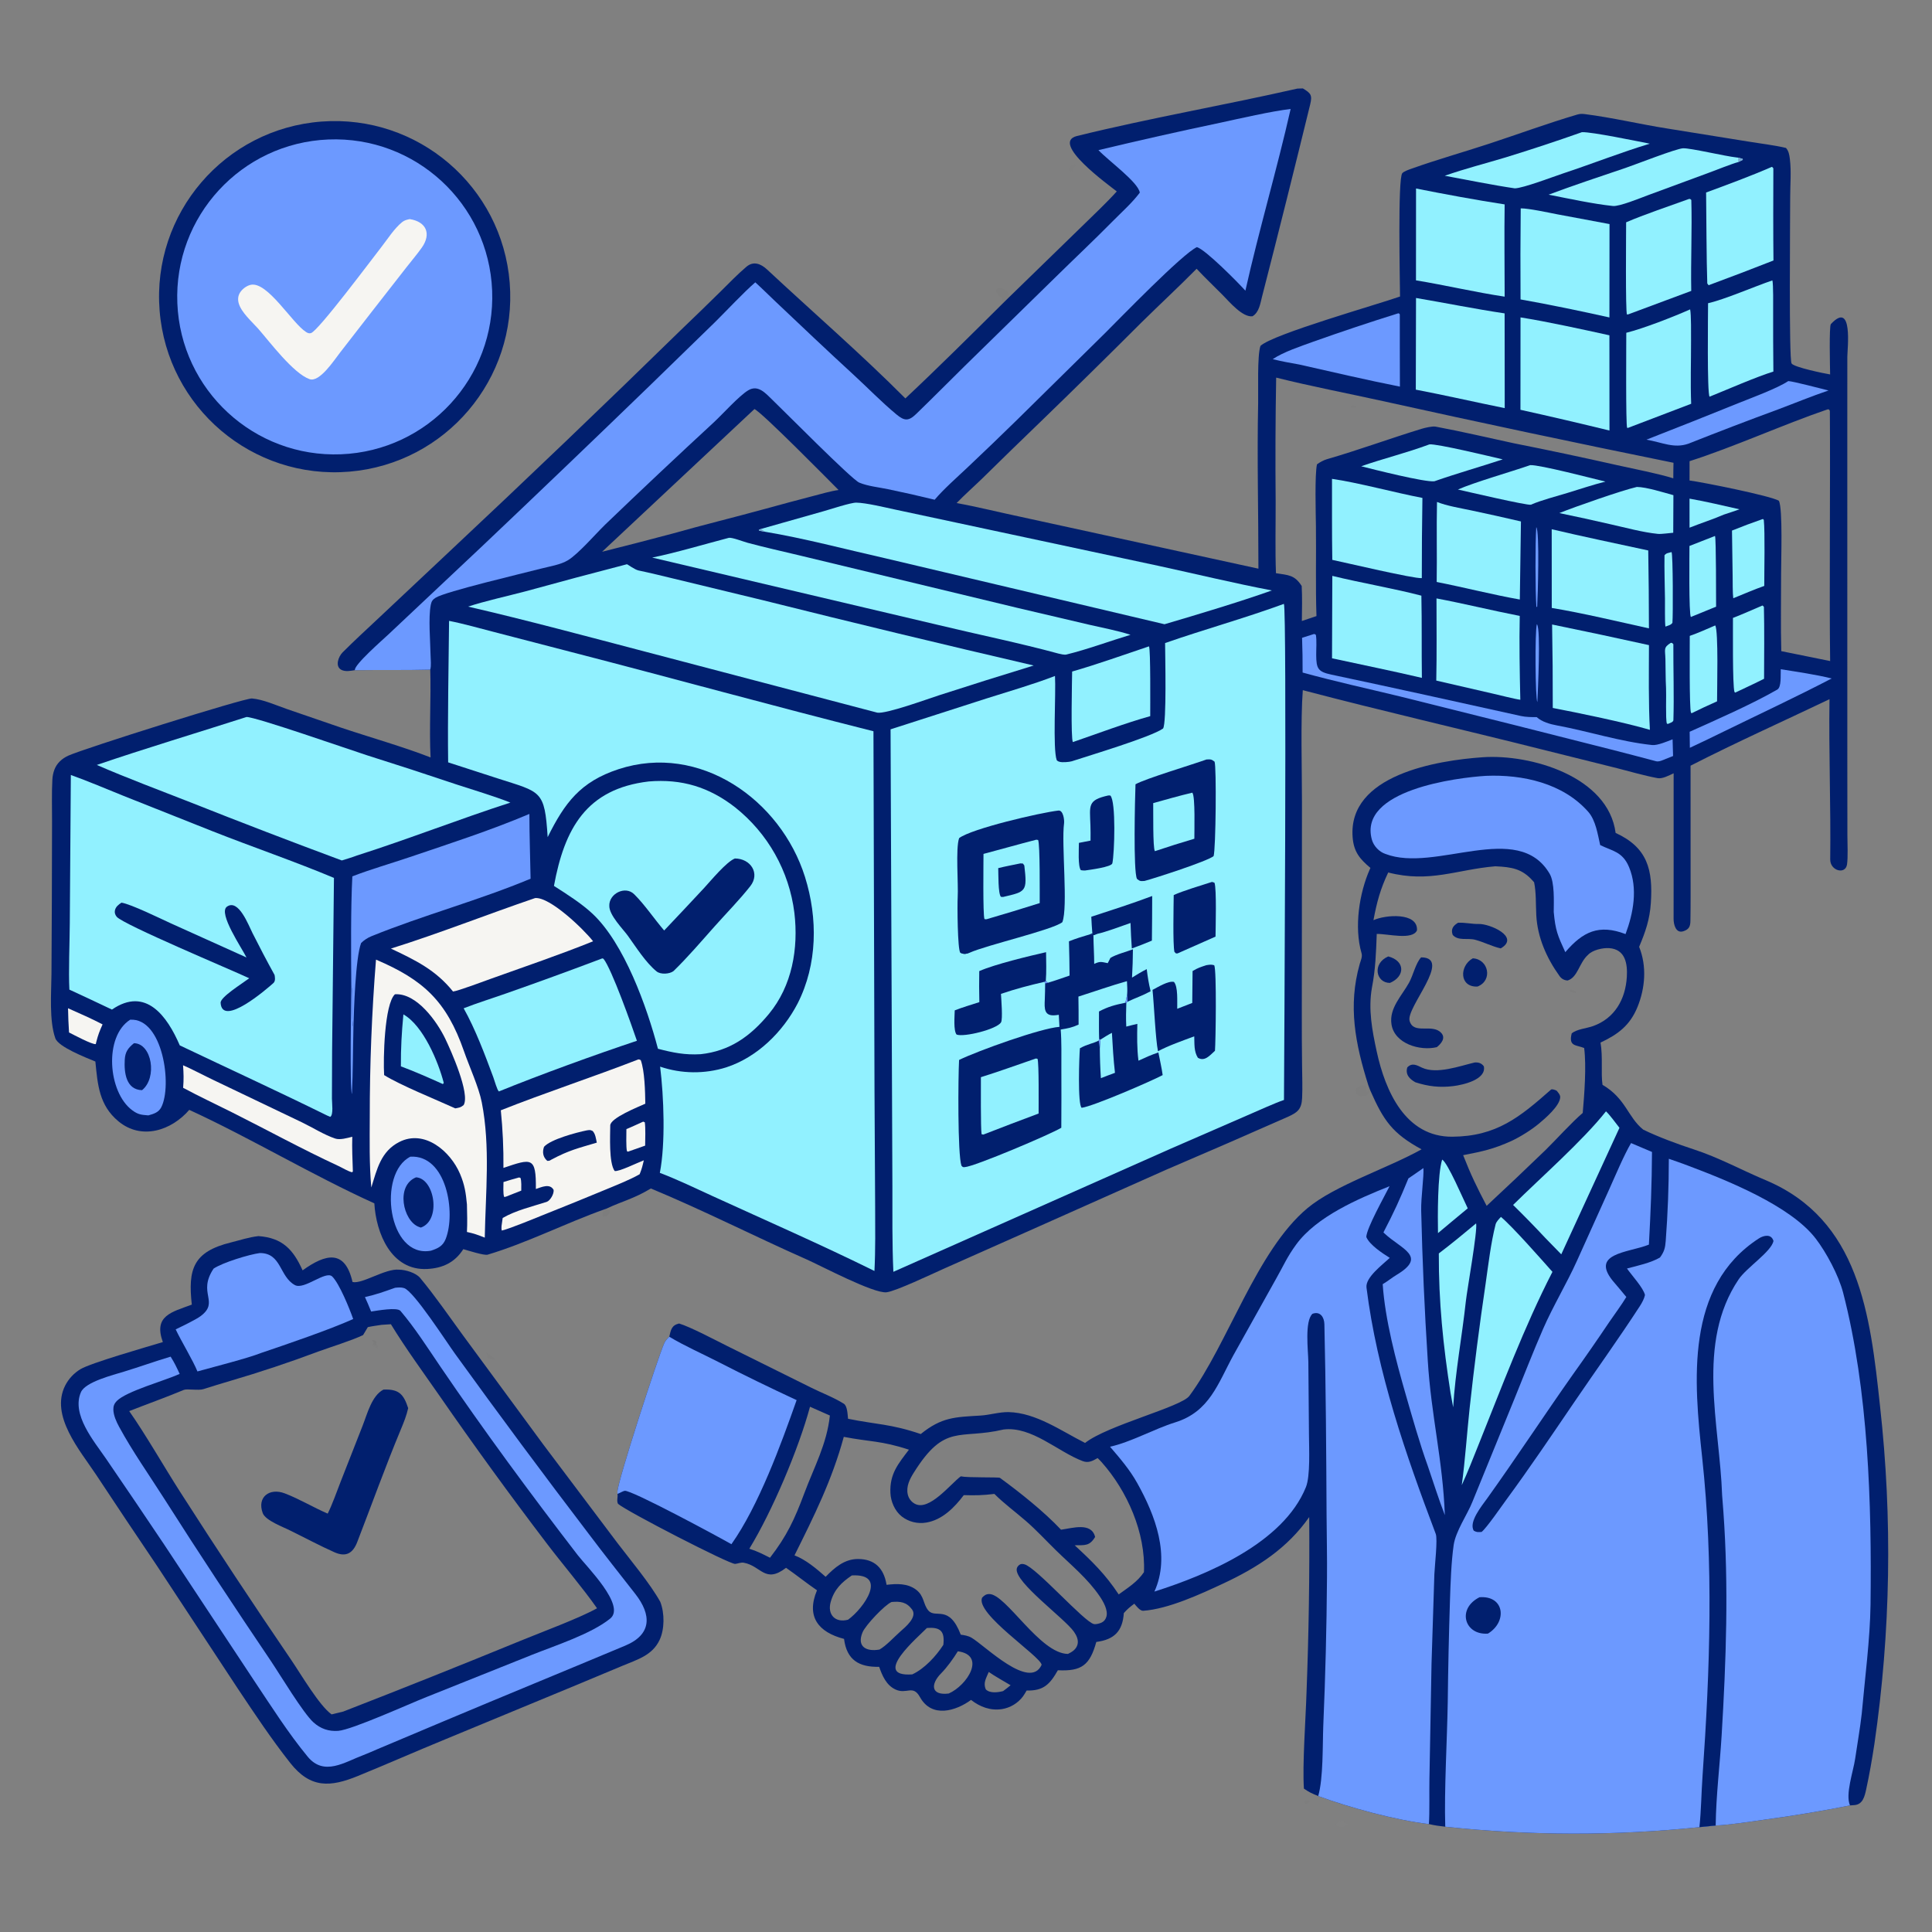 <?xml version="1.0" encoding="utf-8"?> <svg xmlns="http://www.w3.org/2000/svg" xmlns:xlink="http://www.w3.org/1999/xlink" width="1024" height="1024" viewBox="0 0 1024 1024"><rect x="0" y="0" width="1024" height="1024" fill="#808080" stroke="none"/><path fill="#011F6E" d="M687.605 46.959L690.549 46.863C694.803 49.432 695.639 50.386 694.4 55.455C686.103 89.376 677.654 123.275 668.944 157.093C667.967 160.889 667.379 165.566 663.825 167.642C658.526 168.253 651.659 160.051 648.067 156.399C643.551 151.807 638.581 147.146 634.233 142.451C624.479 152.314 614.839 161.229 605.035 170.884C587.298 188.617 569.417 206.205 551.395 223.648C541.095 233.558 530.851 243.526 520.663 253.551C516.508 257.596 510.863 262.614 507.027 266.638C517.426 268.478 530.534 271.748 541.262 273.991L666.99 301.409C667.009 272.189 666.223 242.848 666.845 213.613C666.986 207.001 666.295 188.431 668.073 183.326C674.665 177.094 730.071 161.399 742.045 157.16C742.011 149.537 740.779 94.562 743.246 91.788C744.165 90.755 746.878 89.858 748.229 89.375C761.636 84.586 775.537 80.685 789.079 76.235C804.705 71.099 820.282 65.352 836.05 60.7C837.425 60.294 838.637 60.307 840.037 60.485C854.705 62.343 869.317 65.868 883.945 68.16L926.483 75.003C932.912 76.072 940.403 76.93 946.597 78.406C948.079 80.034 948.394 82.136 948.661 84.256C949.484 90.78 948.829 98.051 948.833 104.641C948.839 116.026 948.106 190.089 949.561 192.621C950.725 194.646 966.944 197.964 970.002 198.455C969.949 194.811 969.415 172.835 970.402 171.774C982.304 158.98 979.127 184.885 979.12 189.192L979.105 229.422L979.119 405.973L979.157 442.801C979.169 447.018 979.526 454.217 978.967 458.131C978.161 463.76 969.976 461.565 970.052 455.478C970.404 427.484 969.259 398.505 969.672 370.59C944.99 382.355 920.514 393.329 896.031 405.828L896.047 460.865C896.042 469.921 896.109 478.979 895.959 488.04C895.91 490.999 895.242 492.588 892.231 493.571C888.268 494.867 887.037 490.103 887.039 487.025C887.047 478.061 887.062 469.044 887.059 460.054L887.063 409.857C884.648 410.982 881.108 412.907 878.561 412.434C871.598 411.143 864.121 408.965 857.256 407.199L817.471 397.275C775.587 386.726 732.056 376.741 690.51 365.805C689.297 381.568 690.078 408.754 690.068 425.281L689.99 535.678C689.957 545.447 690.002 555.216 690.125 564.984C690.184 570.648 690.406 576.332 690.145 581.989C689.87 587.947 687.697 589.632 682.575 591.951C661.109 601.438 639.585 610.795 618.005 620.021L543.353 653.284L499.332 672.852C493.896 675.28 474.874 684.313 469.942 684.929C463.164 685.775 435.12 670.875 427.568 667.535C399.874 655.286 372.777 641.46 344.975 629.921C335.656 635.508 330.314 636.428 321.347 640.636L320.549 640.902C299.845 648.251 279.472 658.72 258.461 665.002C256.616 665.554 247.915 662.736 245.565 662.078C241.078 669.131 234.664 672.14 226.512 672.583C207.305 673.627 199.305 653.505 198.41 637.799C165.509 622.906 132.543 603.052 100.317 588.251C90.883 599.191 75.037 604.461 62.805 594.345C52.495 585.819 51.777 574.881 50.547 562.63C45.644 560.59 30.959 554.935 29.32 550.304C26.012 540.955 27.189 526.363 27.28 516.386L27.477 477.783L27.587 435.537C27.609 428.114 27.352 420.552 27.755 413.143C27.85 411.404 28.206 409.618 28.818 407.987C30.147 404.443 32.882 402.024 36.28 400.479C44.563 396.713 129.67 369.888 133.539 370.202C139.427 370.679 146.458 373.872 152.082 375.806L180.531 385.582C195.331 390.572 214.138 395.921 228.216 401.46C227.447 386.615 228.51 369.988 228.046 354.928C215.06 355.27 201.243 355.028 188.095 355.205C185.889 355.554 183.064 356.129 180.95 355.036C177.41 353.205 179.377 347.977 181.6 345.758C187.61 339.759 193.958 333.895 200.19 328.07L238.133 292.396C279.444 253.679 320.349 214.531 360.841 174.957C367.965 168.147 375.038 161.283 382.057 154.364C386.467 150.01 390.818 145.468 395.535 141.461C399.299 138.195 403.258 139.755 406.591 142.864C430.833 165.485 456.524 187.701 479.857 211.167C496.687 195.399 514.821 177.373 531.253 161.054L534.693 157.67L573.327 120.091C579.225 114.295 586.525 107.458 591.916 101.46C587.926 98.264 556.367 75.645 570.81 72.085C609.318 62.595 649.012 55.745 687.605 46.959ZM689.93 310.594C690.255 316.7 690.078 323.013 690.011 329.141L697.755 326.537C697.223 310.917 697.667 294.346 697.467 278.639C697.385 272.249 696.795 251.473 698.031 246.114C699.389 245.085 701.547 243.896 703.193 243.42C720.108 238.531 736.629 232.435 753.456 227.281C755.233 226.737 759.197 225.805 760.924 226.128C774.737 228.705 788.632 231.979 802.358 234.94C820.655 238.566 838.904 242.433 857.1 246.54C864.492 248.184 880.009 251.268 886.884 253.533C886.913 250.858 886.89 247.937 886.987 245.285C835.533 234.828 784.171 223.927 732.906 212.581C714.632 208.547 694.36 204.648 676.394 200.14C676.008 222.002 675.917 243.868 676.121 265.732C676.157 277.87 675.824 291.827 676.287 303.803C682.903 304.871 686.146 304.652 689.93 310.594ZM399.861 216.815L319.123 292.45C331.565 289.332 343.984 286.125 356.38 282.829C372.669 278.203 389.521 274.127 405.98 269.59C414.11 267.344 422.258 265.159 430.421 263.035C434.311 262.014 440.667 260.193 444.464 259.719C439.367 254.611 403.754 218.431 399.861 216.815ZM968.541 217.004C944.89 225.125 918.641 237.049 895.502 244.433L895.489 254.672C902.167 255.513 938.754 262.839 942.822 265.415C944.99 269.307 943.979 297.595 944.016 304.25C944.036 317.486 943.751 331.994 944.115 345.12L970.015 350.371C969.51 315.02 970.166 255.516 969.862 217.734C969.691 217.48 969.52 217.227 969.349 216.974L968.541 217.004Z"></path><path fill="#6C99FF" d="M582.198 79.572C603.619 74.439 625.111 69.605 646.667 65.073C656.494 62.948 674.376 58.831 684.064 57.776C676.777 89.965 667.297 121.835 660.083 154.073C656.224 149.765 638.979 132.299 634.391 130.974C626.74 134.468 593.865 168.426 585.689 176.566L538.973 222.605C530.335 231.06 521.62 239.437 512.83 247.733C507.588 252.677 499.881 259.491 495.394 264.867C487.187 262.855 478.943 260.993 470.667 259.283C465.794 258.26 460.018 257.713 455.432 255.802C451.412 254.127 415.339 217.63 409.349 211.895C405.76 208.459 401.838 203.706 396.56 206.886C391.698 209.817 383.057 219.451 378.478 223.717C359.032 241.664 339.763 259.802 320.675 278.129C315.606 283.078 306.6 293.515 301.067 296.919C297.117 299.349 291.158 300.227 286.659 301.4C277.031 303.911 236.196 313.499 230.93 316.788C229.338 317.783 228.698 318.676 228.336 320.508C226.959 327.497 228.088 339.794 228.217 347.462C228.256 349.803 228.658 352.673 228.046 354.928C215.06 355.27 201.243 355.028 188.095 355.205C187.51 352.45 203.018 338.963 205.781 336.339L255.463 289.578C285.226 261.359 314.844 232.987 344.316 204.465L379.107 170.605C385.221 164.548 394.235 154.899 400.322 149.641C403.99 152.978 407.415 156.395 411.007 159.802C424.728 172.814 438.46 185.833 452.39 198.619C460.018 205.62 467.224 213.108 475.197 219.707C479.302 223.096 481.547 223.317 485.506 219.492C494.231 211.064 502.768 202.43 511.412 193.911L559.428 146.928C569.498 137.025 579.83 127.318 589.749 117.264C594.537 112.412 600.087 107.508 604.123 102.093C603.183 96.487 587.699 85.369 582.198 79.572Z"></path><path fill="#91F1FF" d="M680.499 320.068C682.131 323.616 680.642 562.701 680.533 583C675.321 584.786 666.397 588.888 661.16 591.129L620.575 608.785L473.504 674.086C472.819 659.157 473.004 643.35 472.985 628.375L472.021 386.563L522.816 370.221C534.81 366.403 547.487 362.782 559.162 358.278C559.735 367.517 557.898 396.888 560.095 402.922C560.781 403.54 560.788 403.548 561.708 403.803C563.086 404.184 566.86 403.888 568.058 403.495C577.584 400.373 610.087 390.638 616.443 386.136C618.419 383.353 617.547 347.021 617.521 340.831C638.321 333.577 659.299 327.813 680.499 320.068Z"></path><path fill="#011F6E" d="M577.946 495.13L579.536 495.669C579.569 500.777 579.951 505.904 579.951 510.887C583.185 509.379 583.717 509.834 587.122 510.49C587.27 510.213 588.59 507.691 588.531 507.728C591.598 505.811 597.132 504.449 600.475 503.151C600.441 508.156 600.28 513.16 599.991 518.157C602.618 516.548 605.023 515.031 607.787 513.659C608.365 518.16 608.796 521.005 609.85 525.393C605.135 527.904 602.041 528.823 597.62 530.928L596.977 531.579L596.358 531.489C596.873 530.401 597.19 528.088 597.43 526.785C597.596 524.575 597.412 522.26 597.307 520.035C589.641 522.137 579.391 525.741 571.584 528.204C571.667 533.152 571.698 538.101 571.679 543.05C568.001 544.727 566.081 545.015 562.196 545.679C562.712 551.904 562.534 559.739 562.547 566.143C562.595 576.671 562.584 587.2 562.515 597.728C557.291 600.989 516.463 618.347 511.308 618.602C510.142 618.66 510.353 618.566 509.594 617.854C507.503 611.956 507.84 570.467 508.335 561.797C518.389 556.885 551.941 544.869 561.534 544.259L561.191 537.869C560.727 537.935 560.262 537.998 559.796 538.056C553.369 538.865 553.514 534.766 553.769 529.671C553.902 527.006 553.906 523.967 553.949 521.282L553.61 520.377L554.298 519.92L555.419 520.88C559.182 519.79 563.163 518.346 566.894 517.072C566.852 511.019 566.741 504.967 566.562 498.916C570.366 497.385 574.035 496.319 577.946 495.13Z"></path><path fill="#6C99FF" d="M596.358 531.489C596.873 530.401 597.19 528.088 597.43 526.785L597.62 530.928L596.977 531.579L596.358 531.489Z"></path><path fill="#6C99FF" d="M553.61 520.377L554.298 519.92L555.419 520.88L553.949 521.282L553.61 520.377Z"></path><path fill="#91F1FF" d="M549.032 561.027L549.903 561.183C550.733 563.319 550.465 586.119 550.485 590.196C540.691 593.841 530.925 597.561 521.189 601.357L520.252 601.145C519.736 597.732 519.917 575.622 519.894 570.93C529.573 567.912 539.406 564.329 549.032 561.027Z"></path><path fill="#011F6E" d="M508.981 504.988C507.506 503.252 507.352 479.58 507.595 475.565C508.016 468.616 506.411 449.502 508.367 444.214C514.912 439.211 551.414 430.7 560.972 429.615C563.6 429.317 564.193 434.748 563.973 436.383C562.506 447.31 566.178 480.951 563.059 488.783C557.862 492.87 522.858 500.932 514.056 504.911C511.634 505.705 511.115 505.861 508.981 504.988Z"></path><path fill="#011F6E" d="M508.981 504.988C510.721 503.213 511.898 504.08 514.056 504.911C511.634 505.705 511.115 505.861 508.981 504.988Z"></path><path fill="#91F1FF" d="M549.237 445.063L550.223 445.202C551.295 447.589 551.035 474.235 551.066 478.656C541.781 481.599 532.462 484.431 523.111 487.152C522.569 487.299 522.397 487.201 521.788 487.141C520.888 484.734 521.282 456.902 521.272 452.589C530.623 450.123 539.826 447.487 549.237 445.063Z"></path><path fill="#011F6E" d="M540.852 457.611L542.177 457.703L542.909 458.715C544.539 472.654 543.822 472.55 531.649 475.412L530.535 475.348C528.955 473.742 529.206 462.977 529.088 460.121C532.792 459.199 537.077 458.404 540.852 457.611Z"></path><path fill="#011F6E" d="M639.457 402.548C641.732 402.394 642.184 402.479 643.74 403.688C644.809 406.032 644.412 450.357 643.233 453.77C639.761 456.525 612.46 465.362 606.622 466.922C604.288 467.103 604.125 467.004 602.63 465.834C600.579 462.094 601.591 422.257 601.837 415.682C607.165 412.675 631.736 405.334 639.457 402.548Z"></path><path fill="#91F1FF" d="M631.917 420.136C631.944 420.153 631.979 420.162 631.999 420.188C633.578 422.28 632.996 440.636 633.037 444.54C626.023 446.612 619.047 448.813 612.114 451.142C610.961 449.378 611.312 429.663 611.223 425.667C618.101 423.754 624.972 421.779 631.917 420.136Z"></path><path fill="#011F6E" d="M596.358 531.489L596.977 531.579C596.831 536.038 596.736 539.672 596.945 544.112C598.809 543.653 600.967 543.06 602.818 542.677C602.664 549.073 602.592 555.848 603.409 562.188C607.198 560.45 610.033 559.124 613.968 557.831C614.655 561.358 615.794 566.375 616.237 569.825C610.309 572.991 579.358 586.4 573.323 587.151C571.092 585.668 571.996 559.586 572.376 555.594C576.564 553.29 579.131 553.176 582.339 551.552L582.556 550.622C582.408 545.94 582.499 540.824 582.488 536.107C587.373 533.522 590.974 532.61 596.358 531.489Z"></path><path fill="#91F1FF" d="M583.22 551.038C585.094 549.882 587.402 548.364 589.343 547.431C589.762 554.601 590.121 561.484 590.96 568.619C588.549 569.528 585.859 570.483 583.496 571.452C583.145 566.184 582.957 560.906 582.933 555.627L583.22 551.038Z"></path><path fill="#6C99FF" d="M582.556 550.622L583.22 551.038L582.933 555.627L582.339 551.552L582.556 550.622Z"></path><path fill="#011F6E" d="M639.357 511.569C641.147 511.32 641.803 511.097 643.564 511.589C644.917 514.117 644.34 552.187 643.958 556.939C641.231 559.39 638.531 562.813 634.885 560.631C632.754 557.172 633.137 553.461 632.974 549.281C626.958 551.536 619.281 554.193 613.753 557.187C612.451 550.735 611.666 532.472 610.86 524.658C613.814 523.136 619.258 519.74 622.213 520.428C624.47 522.997 623.867 530.761 623.962 534.675L631.917 531.586L632.09 514.671C634.998 512.952 636.167 512.63 639.357 511.569Z"></path><path fill="#011F6E" d="M519.026 514.704C527.348 511.048 545.498 506.709 554.437 504.67C554.485 509.504 554.685 515.17 554.298 519.92L553.61 520.377C545.489 522.259 538.411 524.091 530.529 526.774C530.689 529.537 531.557 540.239 530.57 541.867C528.353 545.52 511.001 549.828 507.014 548.345C505.289 546.279 505.958 538.65 506.029 535.519C509.896 533.977 515.034 532.461 519.073 531.149C518.939 525.668 518.923 520.185 519.026 514.704Z"></path><path fill="#011F6E" d="M642.288 467.465C642.877 467.492 643.132 467.672 643.722 467.9C644.87 471.259 644.298 491.664 644.255 496.42L624.156 505.319L623.307 505.343L622.478 504.544C621.561 500.709 622.051 479.595 622.094 474.404C626.946 472.167 636.844 469.229 642.288 467.465Z"></path><path fill="#011F6E" d="M587.453 421.604L588.498 421.637C591.579 424.704 590.708 452.306 589.573 457.568C589.146 459.546 577.55 461.021 575.117 461.377C574.121 461.416 573.863 461.338 572.867 461.211C571.238 459.074 571.851 449.919 571.843 446.74L578.005 445.54C578.046 442.899 578.039 440.112 577.951 437.48C577.592 426.737 576.341 424.083 587.453 421.604Z"></path><path fill="#011F6E" d="M578.407 485.897C589.439 482.296 599.821 478.981 610.681 474.901C610.635 482.738 610.672 490.725 610.529 498.547C607.023 500.038 603.475 501.426 599.888 502.708C599.57 498.209 599.34 493.704 599.198 489.195C594.933 490.689 585.821 494.105 581.636 494.946L579.536 495.669L577.946 495.13L578.97 494.788C578.775 491.946 578.489 488.717 578.407 485.897Z"></path><path fill="#011F6E" d="M578.97 494.788L581.636 494.946L579.536 495.669L577.946 495.13L578.97 494.788Z"></path><path fill="#91F1FF" d="M238.013 329.07C245.539 330.537 254.597 333.1 262.114 335.043L302.78 345.593C356.057 359.339 409.745 374.201 462.951 387.579L463.505 577.8L463.843 638.98C463.865 650.29 464.054 662.422 463.475 673.643C435.616 659.871 406.157 646.978 377.77 633.993C368.659 629.808 359.043 625.179 349.729 621.643C352.778 605.984 351.863 581.351 349.88 565.347C361.209 569.184 373.465 569.32 384.876 565.735C401.294 560.405 414.902 546.991 422.776 531.822C433.282 511.129 433.542 486.76 426.656 464.772C413.775 423.8 370.806 393.584 327.803 407.696C307.59 414.329 299.282 425.556 290.272 443.699C288.666 418.651 286.878 420.028 263.73 412.555L237.527 404.062C237.218 379.517 237.782 353.678 238.013 329.07Z"></path><path fill="#91F1FF" d="M37.549 410.761C46.527 413.942 56.581 418.261 65.572 421.864L112.533 440.532C133.585 448.852 156.383 456.642 177.001 465.311L176.021 557.506L175.932 582.259C175.932 584.639 176.825 590.855 175.055 591.955L173.349 591.236C147.279 578.391 121.458 566.531 95.281 554.071C88.706 538.79 77.37 522.702 59.337 535.098C51.839 531.52 44.316 527.993 36.768 524.519C36.28 514.617 36.925 499.647 36.99 489.357L37.549 410.761Z"></path><path fill="#011F6E" d="M64.38 478.431C69.434 479.191 85.173 486.94 90.57 489.399L130.635 507.471C128.361 502.756 115.461 483.971 120.269 480.561C126.462 476.169 131.757 490.5 133.869 494.62C137.609 502.068 141.494 509.442 145.521 516.738C145.7 517.746 146.171 519.91 144.895 521.055C141.442 524.153 117.669 544.718 116.931 531.489C116.766 528.514 128.044 521.525 132.105 518.499C123.098 514.249 65.227 490.023 61.855 485.904C61.098 484.98 60.654 483.847 60.888 482.641C61.277 480.639 62.776 479.474 64.38 478.431Z"></path><path fill="#91F1FF" d="M343.828 414.192C361.29 412.735 375.773 417.14 389.559 427.851C406.983 441.652 418.288 461.745 421.038 483.802C423.27 502.728 419.847 522.513 407.522 537.422C397.713 549.287 386.794 557.075 371.356 558.749C363.039 559.244 356.686 557.937 348.726 555.865C342.855 533.559 330.856 500.027 314.017 484.27C308.215 478.84 300.373 473.872 293.605 469.554C299.181 439.256 310.697 418.114 343.828 414.192Z"></path><path fill="#011F6E" d="M389.506 455.011C397.883 455.048 402.987 462.952 397.664 469.698C391.892 477.013 385.035 483.965 378.802 490.961C371.7 498.933 364.602 507.28 356.962 514.704C354.876 516.309 350.131 516.593 348.025 514.884C342.228 510.18 337.103 501.954 332.746 495.923C330.275 492.509 322.898 485.115 322.946 480.187C322.655 473.722 331.346 469.235 336.114 473.952C341.83 479.606 346.693 486.987 352.023 493.178C359.105 485.719 366.149 478.224 373.155 470.694C376.843 466.698 384.945 456.837 389.506 455.011Z"></path><path fill="#91F1FF" d="M332.273 299.064C332.623 299.066 336.386 301.928 338.426 302.357C344.706 303.676 350.982 305.213 357.222 306.725L404.617 318.193C452.274 330.112 500.032 341.626 547.884 352.734C531.075 357.872 514.308 363.146 497.584 368.555C491.733 370.446 469.634 378.508 464.994 377.725L342.123 345.429C311.394 337.393 279.017 328.645 248.107 321.517C256.398 318.717 269.438 315.831 278.462 313.438C296.362 308.51 314.3 303.718 332.273 299.064Z"></path><path fill="#91F1FF" d="M130.647 380.027C135.129 379.812 185.499 397.421 194.188 400.208C210.204 405.26 226.17 410.465 242.086 415.824C251.024 418.756 261.892 421.958 270.514 425.388C243.544 434.095 216.868 444.603 189.17 453.443C186.631 454.411 183.783 455.238 181.174 456.061C154.233 446.061 127.406 435.758 100.697 425.156C84.716 418.885 66.952 412.261 51.311 405.437C76.678 396.768 104.959 388.269 130.647 380.027Z"></path><path fill="#91F1FF" d="M403.492 280.307L436.582 270.935C439.97 269.97 450.97 266.36 453.841 266.41C459.098 266.502 468.92 268.903 474.407 270.072L507.728 277.192L613.947 299.899C633.581 304.161 654.598 309.241 674.115 312.945C656.837 319.079 634.816 325.683 617.214 330.859L468.693 295.774C448.22 291.152 425.947 285.239 405.446 281.839L402.471 281.286L402.181 280.82L403.492 280.307Z"></path><path fill="#77AAD4" d="M405.446 281.839L402.471 281.286L402.181 280.82L403.492 280.307L405.446 281.839Z"></path><path fill="#F6F5F2" d="M199.285 508.62C224.465 519.349 236.729 530.705 245.937 557.224C248.729 565.263 253.766 576.188 255.349 584.256C259.958 607.738 257.362 632.273 256.939 655.971C253.136 654.473 251.437 653.835 247.485 652.967C247.757 648.112 247.583 643.238 247.486 638.375C246.918 632.269 246.267 627.904 243.808 622.132C238.72 610.188 225.03 598.409 211.602 605.287C201.834 610.29 199.812 619.727 196.802 629.392C195.687 616.88 195.945 604.664 195.982 592.109C195.959 564.247 197.061 536.394 199.285 508.62Z"></path><path fill="#011F6E" d="M209.324 526.985C220.844 526.236 231.6 541.416 235.978 550.498C238.957 556.679 249.311 579.805 245.725 585.732C244.031 587.079 243.529 587.02 241.317 587.461C231.198 582.846 212.263 575.23 203.595 569.821C203.075 561.464 203.692 532.25 209.324 526.985Z"></path><path fill="#91F1FF" d="M213.808 537.647C224.372 543.619 232.322 562.79 235.208 573.961L234.736 574.579C227.859 571.461 219.455 567.776 212.478 565.186C212.434 555.186 212.883 547.624 213.808 537.647Z"></path><path fill="#0F0B0E" fill-opacity="0.012" d="M716.516 214.982C717.759 214.897 717.262 214.87 718.507 215.427L718.748 216.372C717.545 215.773 717.18 215.846 715.837 215.88L716.516 214.982Z"></path><path fill="#91F1FF" d="M386.296 285.062C388.071 284.751 393.921 287.065 396.19 287.674C405.251 290.106 414.424 292.165 423.55 294.333L539.688 322.293L577.625 331.19C584.576 332.799 592.526 334.28 599.188 336.461C588.127 339.797 576.413 344.172 565.206 346.918C564.147 347.178 562.095 346.678 560.994 346.406C540.929 340.92 517.378 336.094 496.868 331.145L345.671 295.525C357.247 293.236 374.453 288.154 386.296 285.062Z"></path><path fill="#91F1FF" d="M319.225 507.962L319.871 508.177C324.198 513.526 334.894 543.737 337.579 551.635C315.594 558.955 285.749 569.8 264.422 578.491C263.482 577.775 262.108 572.69 261.458 570.945C257.006 558.98 251.989 545.525 245.747 534.415C252.791 531.646 261.199 529.032 268.442 526.471C285.445 520.508 302.374 514.338 319.225 507.962Z"></path><path fill="#F6F5F2" d="M338.351 561.507C339.005 561.547 338.572 561.489 339.609 561.878C341.716 567.697 341.941 578.548 342.031 584.977C338.465 586.631 323.471 592.515 323.448 596.522C323.417 602.056 322.66 616.35 325.773 620.637C327.899 621.201 337.903 616.221 341.238 614.993C340.538 617.983 340.204 619.455 339.027 622.366C333.888 625.334 325.674 628.559 319.978 630.926C309.96 635.093 299.908 639.181 289.825 643.189C284.572 645.271 270.453 651.187 265.948 652.223C265.558 650.568 265.937 649.131 266.164 647.386C266.255 646.771 266.346 646.156 266.436 645.542C273.397 641.51 282.03 639.495 289.725 637.028C291.582 636.432 293.702 632.814 293.431 630.685C291.459 627.052 286.996 629.213 284.019 630.2C284.199 612.967 281.776 613.965 266.83 619.018C266.933 608.822 266.47 598.627 265.442 588.482C288.827 579.184 314.372 570.835 338.351 561.507Z"></path><path fill="#011F6E" d="M310.968 599.129C312.635 598.911 312.615 598.774 314.113 599.442C315.63 601.104 315.806 603.321 316.315 605.619C306.64 608.535 301.783 609.527 292.204 614.648C291.168 615.265 291.254 615.274 290.057 615.268C287.753 613.3 287.364 610.589 288.348 607.825C291.896 603.842 305.532 600.239 310.968 599.129Z"></path><path fill="#6C99FF" d="M186.75 464.482C196.577 460.7 207.157 457.678 217.166 454.284C238.665 446.994 259.678 440.244 280.586 431.402C280.591 442.782 281.031 454.318 281.227 465.727C253.891 477.173 224.275 485.067 196.769 496.257C194.857 497.035 192.842 498.355 191.386 499.84C188.4 507.871 187.566 535.505 187.335 544.595C185.949 540.984 187.353 525.728 186.199 522.607C186.074 505.501 185.862 481.313 186.75 464.482Z"></path><path fill="#F6F5F2" d="M283.593 476.003C291.446 475.197 309.477 492.629 314.35 498.899C296.799 505.988 278.288 512.287 260.438 518.676C257.224 519.827 242.689 525.282 240.115 525.526C230.9 514.047 220.117 508.885 207.195 502.766C232.779 494.748 258.176 484.669 283.593 476.003Z"></path><path fill="#91F1FF" d="M805.909 168.231C819.567 170.376 839.398 174.714 853.019 177.718L853.056 228.195C837.367 224.358 821.638 220.691 805.87 217.196L805.909 168.231Z"></path><path fill="#91F1FF" d="M750.518 157.937C766.125 160.576 781.891 163.776 797.48 166.1L797.533 216.32C781.859 213.15 766.085 209.516 750.406 206.523L750.518 157.937Z"></path><path fill="#91F1FF" d="M806.012 110.436C810.292 110.415 820.615 112.669 825.4 113.592L853.076 118.763L853.027 168.255C838.344 164.983 820.74 161.303 805.921 158.701C805.813 142.613 805.844 126.524 806.012 110.436Z"></path><path fill="#91F1FF" d="M750.531 99.915C765.427 102.881 782.578 106.048 797.492 108.337C797.261 124.466 797.481 141.07 797.501 157.235C782.268 154.964 766.123 151.16 750.498 148.592L750.531 99.915Z"></path><path fill="#91F1FF" d="M822.641 330.996C839.785 334.503 856.899 338.147 873.984 341.928C873.953 356.188 873.69 372.731 874.475 386.832C861.17 382.907 836.687 377.86 822.998 375.23C823.03 360.484 822.911 345.739 822.641 330.996Z"></path><path fill="#91F1FF" d="M822.438 280.505C839.268 284.48 856.675 288.085 873.602 291.759C873.834 305.521 873.956 319.286 873.968 333.05C857.767 329.478 838.658 324.895 822.466 322.225L822.438 280.505Z"></path><path fill="#91F1FF" d="M706.15 305.227C721.22 308.914 739.144 311.978 753.362 315.714C753.665 330.057 753.431 344.83 753.625 359.29C737.99 355.637 721.726 352.309 706 348.911L706.15 305.227Z"></path><path fill="#91F1FF" d="M705.989 253.805C719.336 255.691 739.669 261.192 753.912 263.915C753.685 278.082 753.577 292.251 753.586 306.42C749.368 306.793 713.255 298.224 706.143 296.743C705.907 282.576 706.036 268.005 705.989 253.805Z"></path><path fill="#91F1FF" d="M761.372 317.17C775.873 319.899 790.826 323.588 805.496 326.455C805.188 340.586 805.467 356.712 805.801 370.881C803.57 370.658 794.149 368.3 791.687 367.736L761.253 360.723C761.555 346.383 761.379 331.548 761.372 317.17Z"></path><path fill="#91F1FF" d="M761.639 266.052C766.862 268.15 774.253 269.345 779.893 270.546C788.658 272.402 797.405 274.347 806.131 276.381L805.538 317.762C791.19 315.215 776.008 311.325 761.475 308.454C761.695 294.335 761.33 280.025 761.639 266.052Z"></path><path fill="#91F1FF" d="M939.068 88.46L939.375 88.567C939.554 88.78 939.733 88.993 939.912 89.206C939.848 102.731 939.805 125.524 939.975 138.07C928.562 142.552 917.105 146.92 905.605 151.173C905.368 150.865 905.131 150.557 904.893 150.249C904.473 138.869 904.393 111.785 904.27 102.029C915.236 98.011 928.461 93.099 939.068 88.46Z"></path><path fill="#91F1FF" d="M895.809 163.977C896.41 166.739 896.279 177.025 896.288 180.438C896.317 191.638 895.922 202.792 896.356 214.012L862.8 226.815L862.42 226.754C861.645 225.5 861.968 181.576 861.967 176.381C871.082 174.113 887.029 167.885 895.809 163.977Z"></path><path fill="#91F1FF" d="M895.267 105.433C896.067 105.491 895.658 105.36 896.43 105.986C896.882 121.772 896.09 138.221 896.395 154.187L863.111 166.58L862.326 166.717C861.498 165.112 861.873 123.891 861.886 117.833C871.083 113.806 885.446 109.009 895.267 105.433Z"></path><path fill="#91F1FF" d="M939.4 148.616C939.945 150.578 939.797 162.189 939.799 164.803C939.773 175.514 939.816 186.226 939.93 196.937C931.122 199.636 915.234 206.563 906.113 210.256C904.737 208.603 905.303 166.323 905.311 160.715C913.911 158.798 930.04 151.791 939.4 148.616Z"></path><path fill="#91F1FF" d="M608.974 342.582C609.89 343.55 609.629 375.733 609.644 379.572C597.035 383.074 581.217 388.965 568.656 393.317C567.468 391.754 568.214 360.207 568.254 355.928C581.406 352.164 595.966 346.951 608.974 342.582Z"></path><path fill="#6C99FF" d="M741.163 166.041C741.269 166.078 741.925 166.257 741.923 166.713C741.887 174.027 741.965 198.774 741.981 204.92C724.579 201.474 705.972 197.117 688.63 193.204C683.726 192.335 679.423 191.573 674.572 190.36C680.207 186.546 689.463 183.505 695.991 181.129C710.949 175.806 726.009 170.776 741.163 166.041Z"></path><path fill="#91F1FF" d="M838.464 70.055C843.632 69.825 868.111 74.943 874.441 76.157C859.303 80.704 843.677 86.896 828.668 91.853C823.414 93.589 807.468 99.705 802.884 99.829C791.78 98.209 776.964 95.24 765.751 93.151C777.486 89.091 786.289 86.957 797.878 83.466C811.499 79.279 825.031 74.807 838.464 70.055Z"></path><path fill="#91F1FF" d="M820.802 103.177C833.874 98.254 848.216 93.535 861.498 89.028C867.172 87.102 888.324 78.769 892.038 78.597C895.978 78.414 914.122 82.792 920.69 83.493L921.253 83.549L923.604 84.183L923.725 84.714L921.302 85.906C918.278 86.662 909.019 90.347 905.743 91.552L873.349 103.503C869.5 104.926 858.295 109.537 854.886 109.18C844.192 108.06 831.413 105.254 820.802 103.177Z"></path><path fill="#77AAD4" d="M921.253 83.549L923.604 84.183L923.725 84.714L921.302 85.906L921.253 83.549Z"></path><path fill="#6C99FF" d="M217.52 613.057C236.717 612.017 241.716 642.739 236.232 656.658C234.732 660.465 232.146 661.665 228.413 662.893C205.571 667.14 199.899 621.904 217.52 613.057Z"></path><path fill="#011F6E" d="M220.523 624.004C230.409 624.618 233.995 646.877 223.044 650.65C222.648 650.514 222.254 650.372 221.863 650.222C213.658 647.034 209.545 628.454 220.523 624.004Z"></path><path fill="#F6F5F2" d="M97.018 564.613C100.275 565.928 109.446 570.706 113.282 572.507L160.131 594.917C165.802 597.654 171.81 601.5 177.691 603.461C180.229 604.307 184.091 603.156 186.721 602.506C186.52 608.551 186.836 614.852 187.029 620.915L186.567 621.335C184.057 620.633 181.644 619.045 179.257 617.941C160.207 609.123 141.739 598.966 122.966 589.558C114.34 585.235 105.539 581.121 97.063 576.563C97.427 572.045 97.337 569.097 97.018 564.613Z"></path><path fill="#6C99FF" d="M696.37 336.059C697.076 336.086 696.693 335.991 697.457 336.526C697.944 339.75 697.592 343.872 697.619 347.22C697.675 354.343 698.517 356.045 705.628 357.554C739.161 364.673 772.63 372.07 806.095 379.49C808.749 380.079 811.779 380.094 814.491 380.096C817.242 382.6 821.484 383.805 825.169 384.487C841.99 387.6 858.714 393.101 875.691 394.888C878.506 395.185 883.872 392.886 886.504 391.854L886.765 400.703L882.899 402.233C881.401 402.855 879.297 403.886 877.762 403.474C869.788 401.336 861.695 399.249 853.711 397.199L802.607 384.262L741.898 369.098C724.877 364.981 707.254 361.119 690.408 356.461C690.441 350.324 690.345 344.187 690.123 338.054C692.197 337.362 694.279 336.697 696.37 336.059Z"></path><path fill="#6C99FF" d="M69.002 540.464C86.301 539.416 91.414 575.352 85.464 586.893C84.056 589.623 81.456 590.394 78.632 591.18C74.84 590.87 73.184 590.77 70.033 588.421C57.157 578.821 55.021 549.283 69.002 540.464Z"></path><path fill="#011F6E" d="M71.02 552.916C80.497 553.048 83.521 571.197 75.277 577.821C66.816 577.552 65.712 568.567 66.121 561.618C66.363 557.512 67.896 555.441 71.02 552.916Z"></path><path fill="#91F1FF" d="M867.569 258.091C872.727 258.155 881.701 261.025 886.94 262.451L886.849 282.37C884.775 282.509 880.569 283.152 878.737 282.972C870.718 282.186 861.629 279.663 853.651 277.888C844.615 275.803 835.555 273.821 826.474 271.943C834.588 268.66 859.619 259.908 867.569 258.091Z"></path><path fill="#6C99FF" d="M947.818 201.981C950.404 202.08 965.118 205.984 969.147 206.959C960.507 209.86 950.954 213.798 942.354 217.017C926.449 222.87 910.619 228.925 894.867 235.178C887.171 237.84 881.105 234.479 872.643 233.038C889.056 226.634 905.429 220.129 921.761 213.522C928.866 210.654 941.927 205.878 947.818 201.981Z"></path><path fill="#91F1FF" d="M811.048 246.531C815.648 246.185 845.026 253.837 850.924 255.261C844.553 256.845 837.172 259.297 830.802 261.254C825.328 262.936 816.408 265.239 811.461 267.499C809.821 268.11 776.573 260.312 772.726 259.459C781.591 255.558 800.723 250.116 811.048 246.531Z"></path><path fill="#91F1FF" d="M757.609 235.537C761.249 235.014 790.719 242.125 796.487 243.483C784.335 247.487 772.501 250.806 760.259 255.082C755.362 255.724 727.765 248.747 721.466 247.133C733.218 243.017 745.271 240.122 757.609 235.537Z"></path><path fill="#91F1FF" d="M934.09 320.95L934.298 321.013C934.502 321.23 934.705 321.447 934.908 321.664C935.197 332.268 935.02 349.802 934.992 359.759C930.111 362.248 924.68 364.725 919.699 367.1L919.308 366.762C918.207 363.311 918.555 333.102 918.501 327.511C923.397 325.652 929.193 323.024 934.09 320.95Z"></path><path fill="#6C99FF" d="M943.845 354.704C952.23 356.05 962.744 357.573 970.822 359.602C952.843 368.991 932.562 378.472 914.151 387.472C908.017 390.496 901.851 393.455 895.655 396.35L895.551 387.849C909.385 381.648 928.645 373.196 941.98 365.507C944.31 364.163 943.665 357.887 943.845 354.704Z"></path><path fill="#91F1FF" d="M934.374 275.071L934.847 275.538C935.549 282.037 935.069 302.893 935.099 310.545C930.032 312.316 923.745 315.037 918.664 317.081C918.3 314.448 918.376 308.057 918.33 304.99L917.99 281.215C923.399 279.029 928.862 276.98 934.374 275.071Z"></path><path fill="#91F1FF" d="M909.098 331.497C910.898 334.166 910.05 365.715 910.077 371.725C905.54 373.73 901.047 375.832 896.6 378.029L896.251 377.731C895.322 375.273 895.625 342.3 895.613 337.026C899.99 335.531 904.801 333.337 909.098 331.497Z"></path><path fill="#91F1FF" d="M908.992 284.069C909.601 285.419 909.543 317.39 909.567 321.545L896.217 327.004C895.046 325.838 895.454 293.246 895.447 289.37L908.992 284.069Z"></path><path fill="#F6F5F2" d="M36.061 534.402C42.206 537.151 48.41 539.819 54.367 542.947C52.707 546.712 52.05 548.293 51.04 552.24L50.77 553.392C48.823 553.724 39.029 548.448 36.585 547.231C36.305 542.96 36.13 538.682 36.061 534.402Z"></path><path fill="#91F1FF" d="M895.48 264.289C904.239 265.82 913.267 267.987 921.97 269.946C919.332 270.919 916.319 271.856 913.626 272.761C909.033 274.826 900.736 277.578 895.489 279.683L895.48 264.289Z"></path><path fill="#91F1FF" d="M885.589 340.702C886.557 340.854 886.093 340.65 886.913 341.452C886.84 353.787 887.341 369.132 886.933 381.697C886.899 382.752 884.99 383.259 883.911 383.728L883.459 383.465C882.725 381.233 883.233 367.88 883.042 364.705C882.764 360.078 882.831 354.143 882.711 349.377C882.577 344.095 881.511 343.268 885.589 340.702Z"></path><path fill="#91F1FF" d="M885.956 292.616C886.731 293.684 886.771 326.69 886.42 330.109C885.687 331.271 884.097 331.591 882.697 332.108C882.331 329.212 882.519 320.824 882.472 317.378C882.369 309.797 882.096 301.837 882.219 294.297C883.403 292.988 883.927 293.213 885.956 292.616Z"></path><path fill="#F6F5F2" d="M340.901 594.49L341.759 594.834C342.21 597.815 341.974 603.962 341.943 607.206C338.91 608.293 335.871 609.362 332.825 610.412L332.291 610.146C331.771 607.988 331.992 601.02 332.006 598.441C334.76 597.342 338.137 595.72 340.901 594.49Z"></path><path fill="#F6F5F2" d="M275.144 624.071L275.882 624.335C276.451 626.066 276.28 629.119 276.279 631.055L268.107 634.272C267.838 634.421 267.499 634.366 267.192 634.393C266.592 632.658 266.83 628.541 266.85 626.508C269.478 625.624 272.456 624.841 275.144 624.071Z"></path><path fill="#6C99FF" d="M814.563 330.84C814.598 330.876 814.639 330.906 814.668 330.948C816.703 333.931 815.087 366.39 814.832 372.137C813.722 370.436 813.47 334.818 814.563 330.84Z"></path><path fill="#6C99FF" d="M186.199 522.607C187.353 525.728 185.949 540.984 187.335 544.595C187.037 556.28 187.106 568.199 186.541 579.848C185.285 577.109 186.164 529.322 186.199 522.607Z"></path><path fill="#6C99FF" d="M814.253 279.431C816.103 281.235 815.069 316.464 814.736 321.607L814.32 321.68C813.709 313.076 813.686 287.518 814.253 279.431Z"></path><path fill="#011F6E" d="M726.354 460.014C720.764 455.325 717.534 451.559 716.927 443.822C714.317 410.615 761.86 403.025 785.781 401.358C811.305 399.579 852.395 411.515 856.313 441.47C873.267 449.235 876.13 461.007 874.985 478.555C874.415 487.3 872.166 493.799 868.776 501.847C872.9 512.061 872.022 523.642 867.89 533.759C863.901 543.526 857.537 548.255 848.305 552.591C849.648 560.274 848.43 568.831 849.367 574.98C861.773 582.24 862.694 592.083 870.956 598.736C878.748 602.548 889.503 606.519 897.635 609.161C911.054 613.52 923.049 620.157 935.683 625.452C985.531 646.344 991.253 696.67 996.447 745.225C1003.11 804.845 1002.1 865.072 993.454 924.435C992.237 932.455 990.822 940.581 989.091 948.504C988.303 952.111 987.335 956.257 983.082 956.722C982.238 956.808 981.392 956.869 980.545 956.907C965.622 959.876 950.609 962.375 935.53 964.403C927.991 965.487 916.854 967.184 909.346 967.56L900.731 968.429C855.94 973.07 810.785 972.991 766.011 968.191C762.887 967.808 760.409 967.543 757.346 966.791C739.806 964.762 715.177 958.017 698.682 951.937C695.264 950.515 694.179 950.109 691.099 948.001C690.241 935.281 692.084 910.479 692.488 896.918C693.675 865.987 694.147 835.032 693.905 804.078C682.344 820.619 666.582 830.788 648.265 839.334C636.392 844.874 619.332 852.798 605.897 853.75C604.263 853.866 602.184 851.172 601.216 849.983C598.728 851.882 597.824 852.573 595.647 854.964C594.996 864.573 590.609 869.013 581.062 870.266C577.655 882.579 573.29 885.888 560.69 885.271C556.429 892.773 553.054 896.244 544.134 896.013C543.634 896.882 542.79 898.354 542.174 899.159C539.458 902.76 535.451 905.166 530.996 905.87C524.905 906.771 519.411 904.688 514.671 900.991C506.76 906.795 493.888 910.873 487.599 899.499C483.835 892.69 480.582 898.274 474.57 895.441C469.712 893.152 467.614 888.117 465.969 883.452C455.455 883.678 448.782 879.956 447.364 868.652C433.781 865.119 427.155 856.901 433.019 842.889C427.447 839.077 422.184 834.832 416.624 830.97C405.434 839.574 403.486 829.947 394.196 828.274C392.723 828.009 391.123 828.735 389.666 828.905C386.858 829.232 331.917 800.943 327.554 797.049C326.739 795.375 327.534 793.91 327.291 791.804C327.278 791.384 327.264 790.964 327.27 790.544C327.353 785.13 348.778 719.276 352.048 711.98C352.68 710.57 353.631 709.549 354.733 708.493C355.562 704.871 355.953 702.392 359.94 701.483C365.945 703.287 379.256 710.342 385.598 713.492L429.982 735.511C435.506 738.269 442.01 740.691 447.241 744.002C449.149 745.209 449.231 749.69 449.479 751.978C464.588 755.06 472.131 754.659 488.011 760.072C499.1 751.119 506.013 751.09 519.759 750.272C524.424 749.994 529.826 748.331 534.573 748.443C549.186 748.786 562.507 758.462 575.114 764.786C586.965 755.432 626.018 745.737 630.382 739.861C650.769 712.408 665.966 662.945 692.918 640.396C707.472 628.22 735.471 619.237 753.456 609.168C738.029 600.775 733.316 593.958 726.307 578.016L725.294 575.374C718.297 553.215 714.376 533.146 720.692 510.898C721.196 509.125 722.192 507.094 721.666 505.294C717.585 491.336 720.51 473.173 726.02 460.755L726.354 460.014ZM801.164 604.71C791.623 609.041 785.727 610.287 775.498 612.272C779.664 622.88 782.656 628.99 787.951 639.125C798.479 629.341 808.91 619.454 819.244 609.465C825.084 603.718 832.998 594.897 838.879 589.886C839.734 580.133 840.892 565.265 839.637 555.459C835.22 553.721 831.297 554.7 833.029 547.739C835.565 545.499 840.902 545.059 844.203 543.898C855.796 539.821 861.535 529.677 862.252 517.812C862.663 511.007 861.605 503.084 852.815 502.526C849.442 502.312 844.063 503.531 841.711 506.063C836.931 510.295 836.292 518.055 830.843 519.69C829.017 519.543 827.662 518.829 826.563 517.297C819.744 507.796 814.888 496.86 814.266 485.082C813.956 479.212 814.248 472.943 813.102 467.604C808.079 461.74 803.585 459.922 795.777 459.341C794.711 459.264 793.644 459.2 792.576 459.149C772.149 460.834 757.853 468.117 735.783 462.434C731.633 471.148 729.752 478.136 727.958 487.718C734.159 484.841 751.652 483.387 751.023 493.113C748.657 498.458 735.502 494.884 729.706 494.999C729.31 505.15 729.075 513.563 727.145 523.522C725.125 535.031 727.29 546.225 729.673 557.257C734.227 578.338 744.923 602.638 769.698 602.482C793.225 602.334 805.624 592.013 822.054 577.525C822.597 577.046 824.362 577.736 825.025 578.067C825.835 579.034 827.002 580.266 826.943 581.558C826.731 586.189 818.892 592.864 815.627 595.575C811.649 598.876 805.769 602.563 801.164 604.71ZM421.1 824.377C427.005 826.585 432.906 831.555 437.601 835.737C442.321 830.884 447.545 826.32 454.696 826.308C463.682 826.292 468.378 831.298 469.827 839.598L469.89 839.99C475.284 839.359 480.965 839.113 485.561 842.579C489.942 845.882 489.237 850.318 492.034 853.589C495.926 858.141 502.951 850.051 509.224 866.411C511.19 866.683 513.149 866.99 514.946 868.039C521.973 872.139 545.852 896.187 552.09 882.375C551.356 877.731 516.839 855.305 520.536 846.789C521.677 845.617 522.586 844.879 524.343 844.876C533.196 844.861 551.146 876.506 566.05 876.615C568.28 875.539 570.385 874.203 571.091 871.665C571.762 869.253 570.558 866.764 569.203 864.837C564.22 857.756 537.877 838.718 538.885 831.561C538.999 830.752 539.46 830.1 540.082 829.569C541.012 828.775 541.811 828.827 542.941 829.114C549.252 830.716 574.742 859.822 579.846 860.797C580.905 860.999 582.8 860.486 583.77 860.047C585.151 859.422 585.979 858.347 586.403 856.915C587.427 853.456 584.752 848.841 582.877 846.08C576.494 836.681 567.779 829.6 559.737 821.754C554.369 816.516 549.409 811.069 543.731 806.141C538.259 801.392 532.154 796.919 527.047 791.807C520.712 792.561 517.177 792.627 510.819 792.454C505.906 798.982 499.385 805.62 490.916 806.997C486.327 807.782 481.619 806.604 477.94 803.751C474.27 800.863 472.148 795.885 471.937 791.316C471.467 781.17 476.136 775.779 481.751 768.366C467.146 763.544 460.906 764.227 447.226 761.563C440.957 784.544 431.602 803.263 421.1 824.377ZM429.319 745.602C423.341 767.837 409.242 801.122 397.162 820.862C401.356 822.164 404.214 823.69 408.113 825.636C417.039 814.113 421.147 805.252 426.261 791.567C431.476 777.613 438.246 765.372 439.854 750.259L429.319 745.602ZM502.846 897.598C512.699 893.259 522.812 877.271 507.67 875.219C505.333 879.026 501.992 883.699 498.842 886.876C493.083 892.681 493.383 898.787 502.846 897.598ZM535.642 893.217C532.139 891.119 527.254 888.42 524.057 886.168C522.594 889.677 521.057 891.904 522.461 895.36C524.579 897.612 528.945 897.033 531.666 896.319C532.912 895.363 534.479 894.233 535.642 893.217ZM466.15 874.296C469.835 872.168 473.867 867.688 477.172 864.763C479.843 862.399 486.419 857.066 483.382 853.009C480.433 849.069 477.146 848.687 472.565 849.092C468.981 850.57 458.723 861.382 457.144 865.219C454.045 872.747 459.092 875.532 466.15 874.296ZM499.987 871.812C500.808 864.774 498.65 862.226 491.25 862.888C487.017 867.341 461.356 888.954 483.512 887.465C490.037 884.436 496.156 877.761 499.987 871.812ZM449.494 858.472C457.889 852.411 470.834 833.957 451.497 835.009C446.058 838.674 442.151 842.421 440.282 849.076C438.42 855.711 442.64 860.312 449.494 858.472ZM569.6 819.03C578.853 827.571 585.817 834.328 592.937 845.078C597.992 841.406 602.783 838.488 606.317 833.289C607.276 812.453 597.458 790.186 583.835 774.929C583.172 774.189 582.475 773.48 581.747 772.803C579.162 774.286 576.945 775.577 573.87 774.423C560.65 769.46 546.86 755.816 531.901 757.667C508.42 763.208 500.915 754.061 484.341 780.517C482.239 783.871 480.188 787.798 481.121 792.006C481.582 794.16 482.968 796.002 484.911 797.042C492.471 801.116 503.679 786.662 509.215 782.49C512.976 783.304 529.338 782.826 529.982 783.294C540.569 790.991 553.451 801.285 562.369 810.778C568.534 809.915 578.512 806.699 580.437 814.624C577.422 819.567 575.001 818.932 569.6 819.03Z"></path><path fill="#6C99FF" d="M766.011 968.191C765.417 948.641 767.002 922.486 767.338 902.183C767.539 884.24 767.929 866.299 768.508 848.364C768.804 839.296 769.192 827.89 770.462 818.979C771.525 811.523 777.74 802.723 780.359 796.118L802.758 741.214C807.814 728.821 812.536 716.579 817.898 704.291C823.131 692.298 830.552 679.973 835.781 668.346L852.988 630.193C856.213 623.035 860.69 612.336 864.491 605.852L875.592 610.563C875.503 627.827 874.893 642.392 873.948 659.679C863.09 664.046 841.656 664.043 855.852 680.097C857.911 682.425 859.966 685.034 861.991 687.427C859.371 691.756 855.836 696.469 852.942 700.706C846.621 710.122 840.158 719.441 833.555 728.661C818.314 750.298 803.741 772.514 788.33 794.053C785.502 798.005 778.227 806.758 781.161 811.327C782.859 812.234 783.378 812.058 785.284 811.963C787.957 809.825 795.866 798.319 798.27 795.045C810.766 778.033 822.496 760.638 834.362 743.201C845.925 726.211 857.996 709.464 869.202 692.193C870.285 690.523 871.473 688.331 871.874 686.385C870.971 682.533 865.116 676.295 862.329 672.335C867.825 670.885 875.06 669.325 879.83 666.501C882.06 663.465 882.587 661.447 882.866 657.747C883.955 643.34 884.516 628.606 884.513 614.179C887.852 615.316 891.174 616.502 894.479 617.735C915.22 625.54 948.962 638.998 962.375 656.493C967.995 663.824 974.518 675.976 976.9 685.179C990.308 736.967 992.077 797.117 991.419 850.489C991.194 868.683 988.372 890.106 986.766 908.244C985.878 916.212 984.396 924.322 983.264 932.209C982.332 938.698 977.929 951.132 980.545 956.907C965.622 959.876 950.609 962.375 935.53 964.403C927.991 965.487 916.854 967.184 909.346 967.56L900.731 968.429C855.94 973.07 810.785 972.991 766.011 968.191Z"></path><path fill="#011F6E" d="M900.731 968.429C901.653 959.768 901.767 950.036 902.382 941.291C906.348 884.885 908.259 828.867 902.186 772.522C897.833 732.13 893.009 681.857 932.176 656.43C934.834 654.705 938.888 653.858 939.991 657.781C938.711 663.542 925.653 671.888 921.487 678.135C898.828 711.841 911.474 754.909 912.767 792.599C913.002 795.492 913.231 798.411 913.439 801.303C916.275 840.777 914.887 880.337 912.503 919.797C911.543 935.68 909.548 951.564 909.346 967.56L900.731 968.429Z"></path><path fill="#011F6E" d="M784.154 846.574C797.39 845.539 799.041 859.507 788.659 865.841C776.317 866.836 771.94 852.765 784.154 846.574Z"></path><path fill="#6C99FF" d="M588.342 766.793C599.373 764.374 611.972 757.267 622.793 753.913C641.172 748.218 645.484 733.309 653.832 718.106L676.495 677.512C680.332 670.778 682.104 666.314 687.056 659.546C697.846 644.795 719.872 635.342 736.493 628.717C733.801 634.087 724.302 650.984 724.167 655.63C725.911 659.833 732.731 664.258 736.598 666.696C732.894 670.215 723.598 677.063 724.269 682.431C729.856 727.154 745.094 771.003 760.98 813.009C762.064 815.876 760.425 829.901 760.245 834.343L758.741 881.707L757.622 943.176C757.493 950.078 757.786 960.335 757.346 966.791C739.806 964.762 715.177 958.017 698.682 951.937C701.417 942.463 700.954 925.122 701.367 914.659C702.486 888.66 703.141 862.643 703.33 836.621C703.454 825.523 703.167 814.246 703.111 803.121C702.94 769.368 702.739 735.576 701.952 701.833C701.867 698.184 699.759 694.81 695.642 696.339C691.398 700.217 693.364 715.86 693.451 721.847L693.778 760.579C693.812 767.576 694.565 782.275 692.161 788.221C680.149 817.939 639.662 834.731 611.854 843.572C620.485 824.603 612.324 803.162 602.759 786.063C598.708 778.822 593.714 773.079 588.342 766.793Z"></path><path fill="#6C99FF" d="M354.733 708.493C362.964 713.441 372.226 717.486 380.795 721.89C394.486 728.925 408.264 735.609 422.225 742.099C413.918 765.65 402.121 798.038 387.667 818.462C381.291 814.793 334.196 789.374 331.043 790.167C330.145 790.393 329.248 790.915 328.409 791.303C328.038 791.474 327.663 791.635 327.291 791.804C327.278 791.384 327.264 790.964 327.27 790.544C327.353 785.13 348.778 719.276 352.048 711.98C352.68 710.57 353.631 709.549 354.733 708.493Z"></path><path fill="#011F6E" d="M753.218 507.421C770.077 507.468 745.113 533.997 747.117 541.087C749.236 548.588 759.071 542.273 763.875 547.457C766.425 550.209 763.793 553.21 761.56 555.005C752.703 557.184 739.042 553.225 737.503 542.847C736.233 534.28 743.033 527.749 746.862 520.782C749.021 516.855 750.317 510.573 753.218 507.421Z"></path><path fill="#011F6E" d="M781.558 563.153C783.561 562.961 785.281 563.487 786.465 565.183C787.886 572.243 775.396 575.018 770.294 575.652C763.116 576.543 756.981 575.84 750.18 573.626C747.142 571.942 744.76 569.558 745.889 565.746C748.543 562.981 751.179 564.731 753.751 565.914C761.545 569.499 773.68 565.012 781.558 563.153Z"></path><path fill="#011F6E" d="M772.809 489.065C776.462 488.904 780.615 489.837 783.686 489.724C789.475 489.51 805.922 496.569 795.417 502.665C790.83 501.644 786.449 499.307 781.883 498.103C777.751 497.012 772.956 498.877 769.961 495.519C768.833 492.382 770.262 490.593 772.809 489.065Z"></path><path fill="#011F6E" d="M780.604 507.935C789.025 508.349 791.343 519.754 783.064 522.908C773.371 523.269 773.447 511.924 780.604 507.935Z"></path><path fill="#011F6E" d="M735.809 506.924C744.842 509.268 744.825 517.532 736.688 520.973C729.19 520.942 727.188 510.625 735.809 506.924Z"></path><path fill="#3B3A3C" fill-opacity="0.031" d="M831.924 524.591C832.86 524.443 834.762 525.129 835.507 525.778L835.132 526.387C834.132 526.26 833.366 525.864 832.321 525.62L831.924 524.591Z"></path><path fill="#6C99FF" d="M787.578 411.212C806.971 410.401 828.404 415.058 841.828 430.304C845.746 434.754 846.841 442.242 848.127 447.902C854.555 451.103 859.953 451.299 863.408 459.541C868.188 470.942 865.694 484.075 861.576 495.086C847.492 489.679 838.936 493.785 829.64 504.671C825.519 495.699 824.412 493.11 823.512 483.359C823.537 477.823 824.05 467.716 821.347 463.112C804.529 434.452 760.693 462.826 734.256 452.579C731.068 451.54 728.073 448.444 727.134 445.081C719.767 418.689 772.255 412.15 787.578 411.212Z"></path><path fill="#91F1FF" d="M795.535 644.987C801.845 650.307 816.867 667.393 822.831 674.107C807.899 703.07 795.679 735.859 783.49 766.17C780.709 773.068 777.874 780.435 774.768 787.143C776.547 774.291 777.519 759.513 778.939 746.355C781.329 724.336 784.149 702.366 787.396 680.457C788.87 670.219 790.142 658.995 792.698 648.943C793.053 647.547 794.537 646.023 795.535 644.987Z"></path><path fill="#6C99FF" d="M754.433 619.1C754.79 623.329 753.102 634.806 753.257 641.609C753.875 668.09 755.036 694.556 756.74 720.989C758.496 750.094 764.736 773.944 765.798 803.045C762.643 794.955 759.57 785.192 756.722 776.876C752.57 765.408 748.526 751.147 745.145 739.424C739.954 721.427 734.101 699.409 732.861 680.639C735.386 679.171 737.805 677.155 740.224 675.706C756.777 665.793 742.598 662.066 733.763 653.701L733.247 653.207C738.808 642.55 741.958 635.681 746.482 624.59C749.131 622.821 751.806 620.919 754.433 619.1Z"></path><path fill="#91F1FF" d="M851.202 589.031C853.178 590.863 856.545 595.45 858.346 597.772L827.503 664.822L819.052 656.152C813.488 650.193 807.792 644.359 801.97 638.652C816.408 624.349 838.929 604.58 851.202 589.031Z"></path><path fill="#91F1FF" d="M782.371 648.416C783.203 652.412 777.603 683.465 776.925 689.746C774.932 708.211 771.315 727.236 770.21 745.902L768.837 738.418C764.901 713.154 762.511 690.085 762.603 664.351C769.675 658.961 775.566 654.078 782.371 648.416Z"></path><path fill="#91F1FF" d="M764.368 614.608C767.203 616.026 775.708 635.91 777.932 640.441L769.314 647.597L762.166 653.578C762.001 644.662 761.901 622.482 764.368 614.608Z"></path><path fill="#011F6E" d="M136.962 655.161C149.676 656.055 155.432 662.267 160.381 673.318C172.709 664.44 182.875 662.107 186.842 679.484C191.983 680.715 204.24 672.223 211.501 672.956C214.921 672.973 220.423 674.612 222.678 677.326C230.64 686.904 238.103 697.793 245.451 707.837L288.035 765.735L327.325 817.918C334.338 827.12 344.478 839.187 349.965 849.001C352.329 855.108 352.235 863.566 349.622 869.153C345.724 877.484 337.722 879.602 329.731 882.979L305.358 893.163L235.847 921.931C220.466 928.244 205.18 934.979 189.767 941.275C175.16 947.242 164.587 948.045 153.807 934.368C143.843 921.727 135.168 908.651 126.232 895.284L82.928 829.505C72.148 813.567 61.458 797.568 50.858 781.511C42.398 768.75 26.409 750.376 34.577 734.314C36.412 730.756 39.198 727.776 42.624 725.705C48.08 722.389 78.127 713.815 86.31 711.328C81.246 697.336 90.966 695.467 101.66 691.478C99.572 672.666 102.338 663.445 122.45 658.501C127.378 657.29 131.703 655.769 136.962 655.161ZM194.963 703.4L192.439 707.612C186.838 710.349 175.028 714.039 168.654 716.358C153.395 722.08 137.933 727.241 122.296 731.829C117.483 733.275 112.576 734.708 107.808 736.267C105.227 737.111 99.126 735.968 97.451 736.669C87.937 740.646 78.034 744.154 68.481 747.913C77.159 760.239 87.089 777.663 95.492 790.756C114.715 820.762 134.367 850.492 154.44 879.936C159.508 887.378 169.283 904.108 175.755 908.662L181.945 907.156C213.365 894.951 244.671 882.451 275.857 869.659C286.671 865.203 307.153 857.639 316.442 852.415C308.813 841.517 298.043 828.927 289.693 817.925C270.152 792.251 251.191 766.141 232.826 739.613C224.391 727.487 214.798 714.365 207.189 701.87L202.264 702.191C199.905 702.553 197.272 702.894 194.963 703.4Z"></path><path fill="#011F6E" d="M203.234 736.514C211.357 736.186 213.887 738.823 216.34 746.345C215.459 750.29 214.062 753.769 212.514 757.483C204.291 777.224 197.083 797.303 189.374 817.24C187.06 823.245 183.437 825.487 177.22 822.711C169.309 819.178 161.625 815.05 153.85 811.238C150.384 809.431 140.701 805.962 139.249 801.97C136.111 793.473 142.846 788.428 150.935 791.522C158.792 794.528 165.969 798.912 173.683 802.248C175.854 798.084 178.802 789.827 180.634 785.112L192.209 755.618C194.74 749.205 197.023 739.756 203.234 736.514Z"></path><defs><linearGradient id="gradient_0" gradientUnits="userSpaceOnUse" x1="197.981" y1="713.909" x2="199.694" y2="711.119"><stop offset="0" stop-color="#010001" stop-opacity="0"></stop><stop offset="1" stop-color="#030104" stop-opacity="0.047"></stop></linearGradient></defs><path fill="url(#gradient_0)" d="M196.983 710.487C198.057 710.069 198.511 710.46 199.356 710.966L199.599 713.041C200.443 713.954 200.165 713.42 200.211 714.777C198.712 714.238 198.566 714.207 197.232 713.367C197.432 712.634 197.69 712.006 198.011 711.321L196.983 710.487Z"></path><path fill="#0F0B0E" fill-opacity="0.012" d="M260.241 870.917L261.262 870.795L260.719 871.598L259.736 871.664L258.241 871.237L260.241 870.917Z"></path><path fill="#6C99FF" d="M209.397 682.547C211.028 682.376 212.597 682.216 214.188 682.718C219.34 684.345 236.81 711.544 241.245 717.62C264.49 749.794 288.151 781.666 312.22 813.228C320.225 823.858 328.588 834.388 336.764 844.863C345.301 855.8 345.65 866.241 331.394 872.216C299.304 885.666 266.982 898.905 234.858 912.428L199.78 927.206C197.431 928.195 194.944 929.356 192.568 930.242C182.683 933.93 171.767 941.613 163.059 931.05C152.704 918.49 143.849 904.474 134.766 890.895L87.046 818.694C76.775 803.424 66.493 788.128 56.097 772.995C49.723 763.716 37.78 749.702 42.891 737.901C45.292 732.356 60.107 728.764 65.572 727.033C73.931 724.509 82.1 721.531 90.441 719.053C92.545 722.43 93.549 724.555 95.222 728.202C87.386 731.777 67.012 737.353 61.904 742.538C60.593 743.869 60.027 745.272 60.078 747.139C60.163 750.197 61.664 753.531 63.105 756.184C70.259 769.356 79.056 781.772 87.093 794.415C105.518 823.402 124.364 851.914 143.58 880.379C148.498 887.664 160.644 907.948 166.176 912.917C169.923 916.283 174.214 917.75 179.242 917.391C186.461 916.876 216.899 903.063 226.214 899.388L281.66 877.203C294.329 872.148 313.315 866.058 323.428 857.87C331.872 851.034 310.94 830.399 306.151 824.177C281.05 791.57 256.636 758.457 233.477 724.43C226.775 714.585 219.887 703.73 212.233 694.783C210.425 692.769 200.284 694.611 196.707 695.135C195.726 692.57 194.541 689.997 193.43 687.478C199.292 686.179 203.782 684.54 209.397 682.547Z"></path><path fill="#6C99FF" d="M137.702 664.138C149.314 664.121 147.995 676.629 156.317 681.127C161.275 683.807 172.643 673.222 176.086 676.577C179.872 680.265 185.35 693.784 187.198 699.118C174.408 704.855 151.858 712.538 138.59 717.025C130.862 720.066 113.178 724.491 104.645 726.89C102.328 721.134 96.163 711.022 93.111 704.599C96.413 702.985 103.757 699.505 106.378 697.534C116.511 689.911 104.48 685.47 113.211 672.392C117.971 669.189 132.024 664.888 137.702 664.138Z"></path><path fill="#011F6E" d="M170.464 64.429C221.544 60.625 266.097 98.81 270.154 149.871C274.211 200.931 236.248 245.673 185.209 249.984C133.81 254.326 88.683 216.036 84.597 164.615C80.511 113.195 119.024 68.259 170.464 64.429Z"></path><path fill="#6C99FF" d="M174.001 73.931C220.094 72.042 258.983 107.891 260.845 153.985C262.706 200.08 226.833 238.948 180.738 240.782C134.682 242.614 95.853 206.778 93.994 160.723C92.134 114.668 127.947 75.818 174.001 73.931Z"></path><path fill="#F6F5F2" d="M217.164 116.131C225.88 117.481 228.766 123.858 223.581 131.226C221.108 134.741 218.215 138.092 215.567 141.5L197.355 164.823L180.157 186.976C177.04 190.985 169.338 202.835 164.062 200.955C155.415 197.873 142.849 181.061 136.825 174.197C133.518 170.495 127.965 165.663 126.547 160.827C125.987 158.919 126.094 156.964 127.119 155.236C128.275 153.287 130.579 151.496 132.798 150.977C141.723 148.893 154.824 171.329 162.226 175.98C163.042 176.492 163.872 176.877 164.857 176.536C168.912 175.136 196.937 137.585 202.089 130.993C205.451 126.69 208.933 121.126 213.173 117.699C214.364 116.736 215.693 116.431 217.164 116.131Z"></path><path fill="#0F0B0E" fill-opacity="0.012" d="M726.307 578.016C725.483 579.41 725.518 579.697 724.29 580.661C722.335 580.879 721.114 581.262 719.415 580.349C718.406 579.099 718.534 579.13 718.449 577.491C719.523 575.624 721.993 574.64 723.857 575.594C723.918 576.992 723.849 577.167 724.3 578.465L725.229 578.463C725.166 577.165 725.185 576.672 725.294 575.374L726.307 578.016ZM720.714 577.376L720.893 577.173L720.651 577.243L720.403 577.376L720.714 577.376Z"></path><path fill="#0F0B0E" fill-opacity="0.016" d="M531.253 161.054C531.217 155.93 531.011 159.301 528.129 154.852C527.689 154.173 528.012 153.98 528.351 153.19C530.732 152.355 531.723 153.065 533.739 154.263C535.019 156.34 534.719 155.245 534.693 157.67L531.253 161.054Z"></path><path fill="#A09EA1" fill-opacity="0.012" d="M687.605 46.959C686.207 45.885 685.32 45.93 684.283 44.661L686.686 45.146L687.399 43.963C689.856 43.416 689.724 45.62 691.94 44.994L692.533 45.728C690.87 47.418 691.016 45.252 690.549 46.863L687.605 46.959Z"></path><path fill="#C3C1CA" fill-opacity="0.016" d="M711.915 965.325C713.647 966.919 712.097 964.36 714.493 967.223C712.636 967.563 713.52 967.218 711.901 968.635C710.202 968.39 709.531 968.441 708.145 967.412L708.131 966.542C709.591 965.51 710.164 965.567 711.915 965.325Z"></path><path fill="#0F0B0E" fill-opacity="0.02" d="M320.549 640.902L321.347 640.636L323.253 641.778C323.005 643.912 321.682 644.799 319.663 644.808C318.916 643.11 319.575 642.448 320.549 640.902Z"></path><path fill="#656269" fill-opacity="0.016" d="M568.671 87.306L569.681 87.092L569.996 87.712C569.37 88.607 569.057 89.08 568.57 90.037L568.167 90.835C567.35 90.607 567.348 90.54 566.591 90.129C566.729 88.642 567.244 88.674 568.671 87.306Z"></path><path fill="#0F0B0E" fill-opacity="0.016" d="M257.785 716.849C259.403 718.14 260.773 719.12 262.475 720.304L261.627 720.605C260.189 720.296 259.901 720.298 258.554 719.64L257.785 716.849Z"></path><path fill="#0F0B0E" fill-opacity="0.016" d="M691.633 954.376C692.933 954.285 693.48 953.966 694.379 954.789L693.253 955.505C692.588 956.192 692.984 955.988 692.081 956.149L691.357 955.291L691.633 954.376Z"></path></svg> 